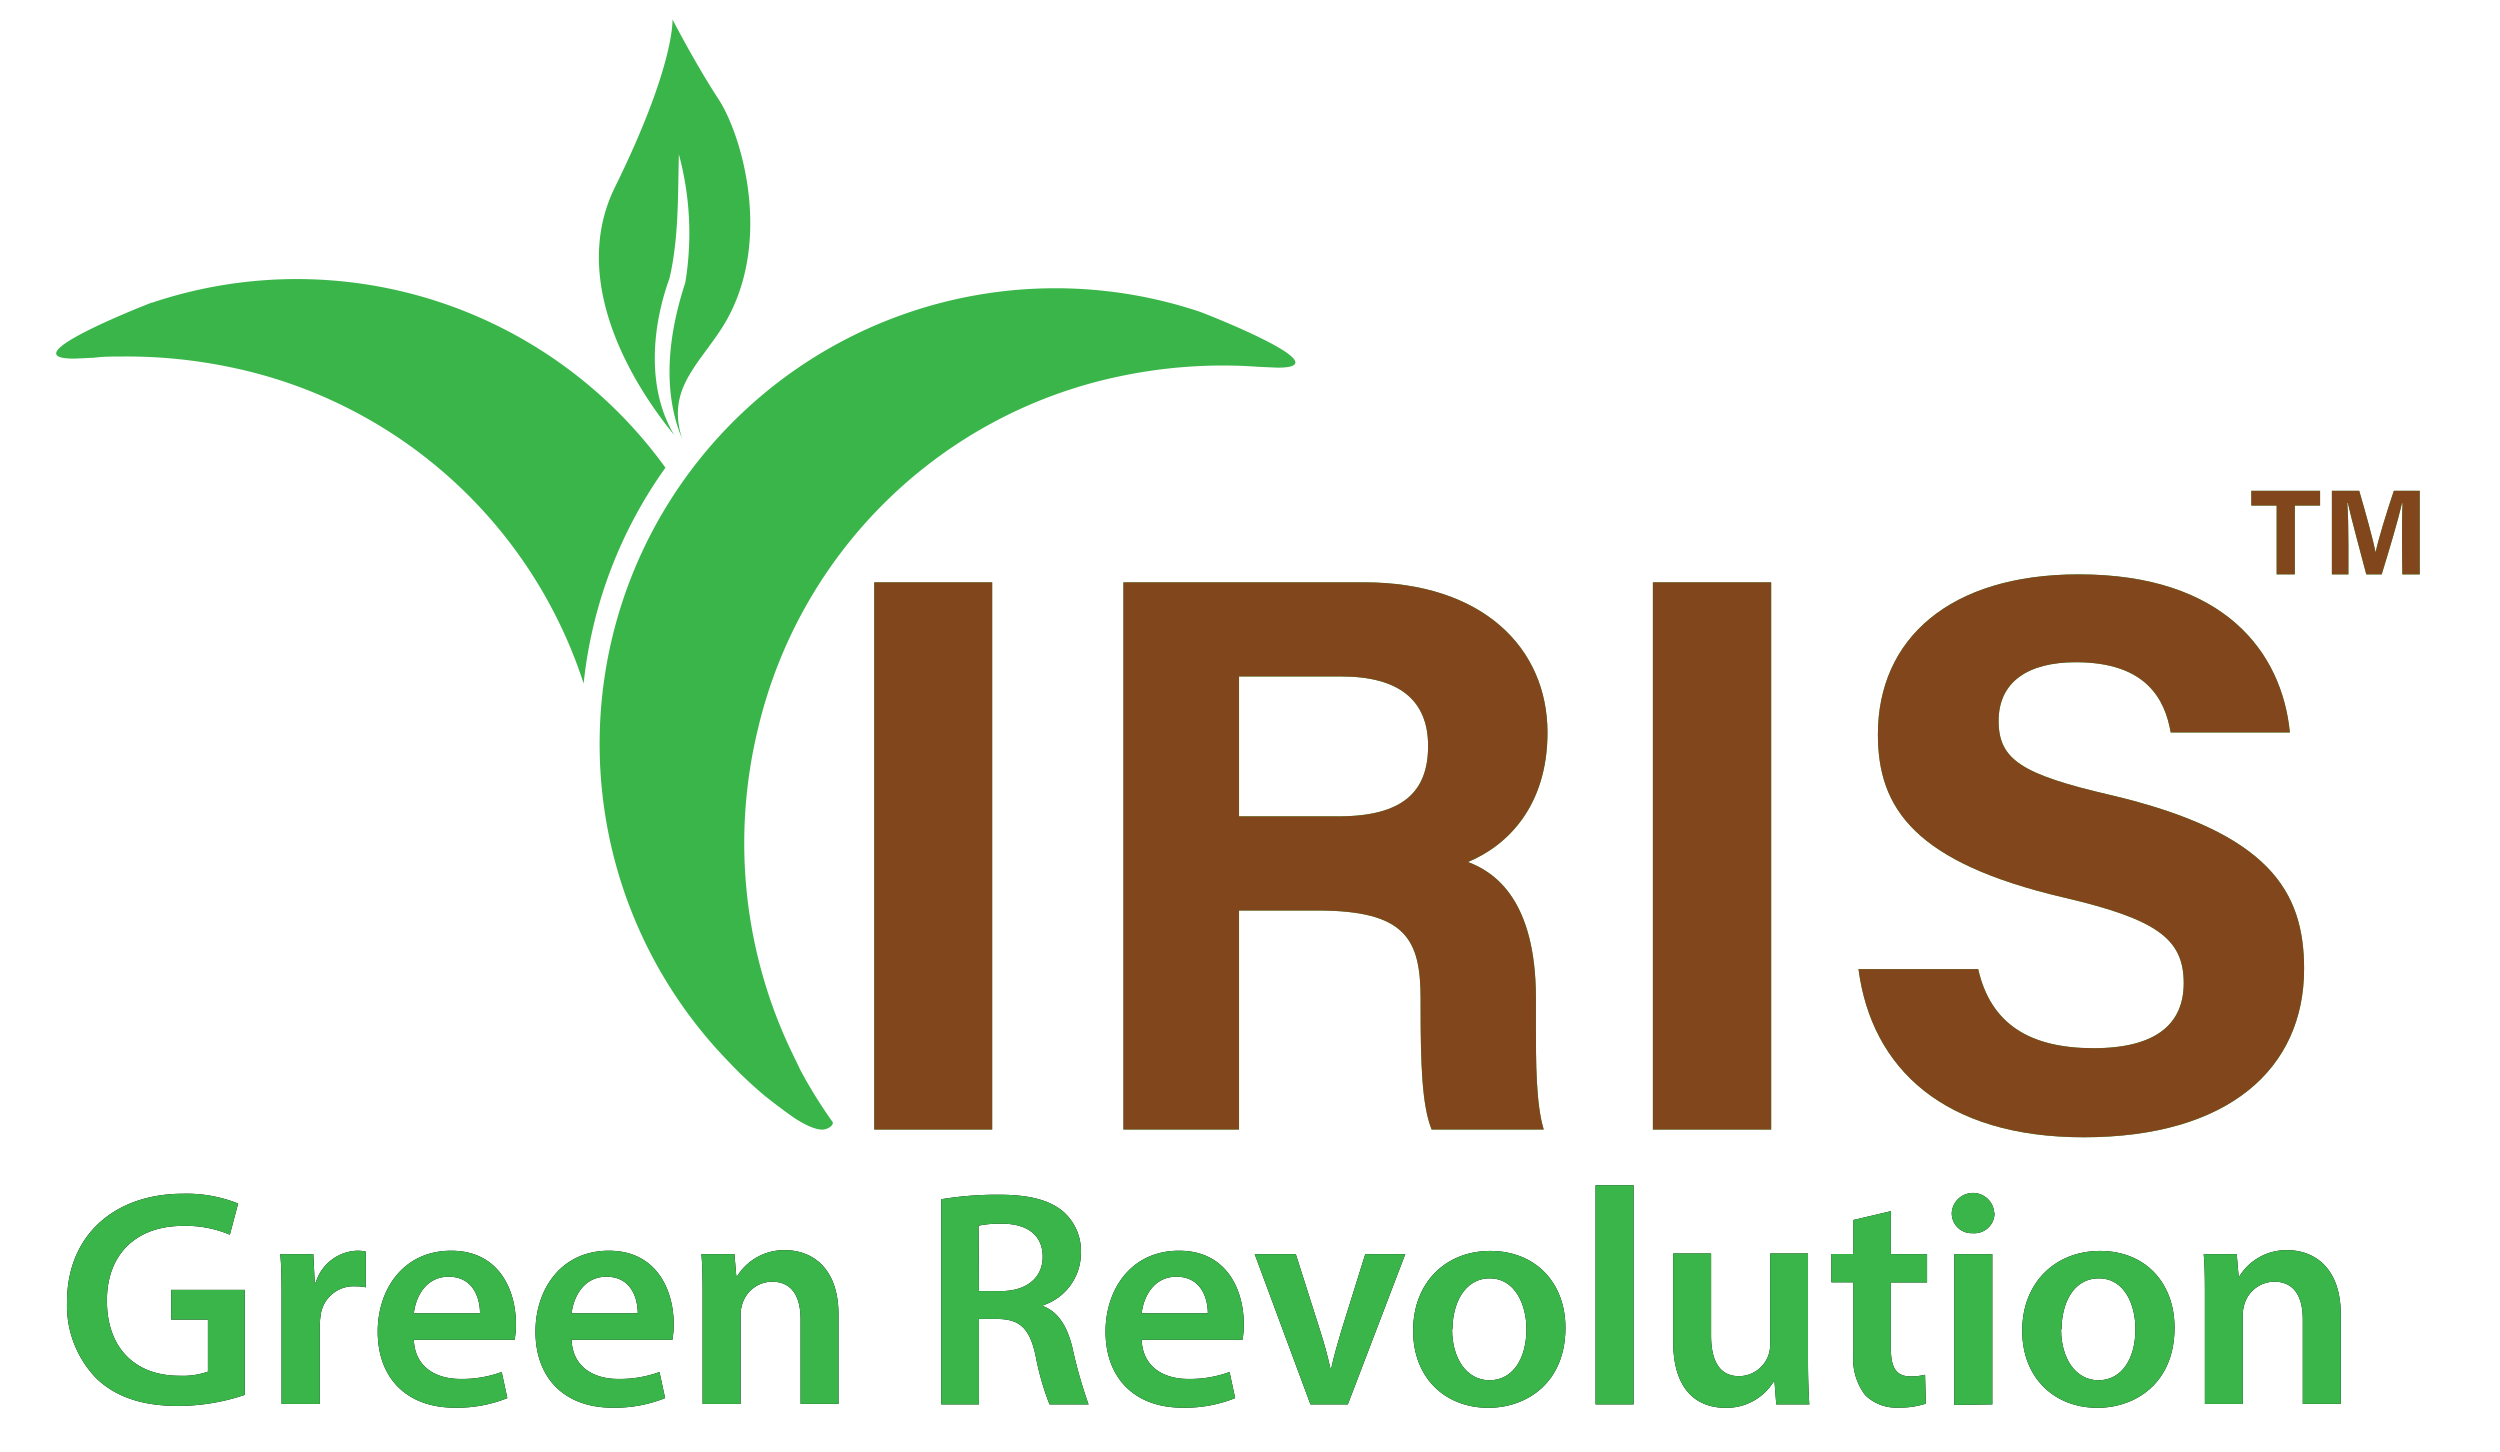 <svg xmlns="http://www.w3.org/2000/svg" viewBox="0 0 226.77 131.74"><defs><style>.cls-1{fill:#39b54a;}.cls-2{fill:#82461d;}</style></defs><g id="Layer_5" data-name="Layer 5"><path class="cls-1" d="M90,52.82v49.64H79.3V52.82Z"></path><path class="cls-1" d="M112.39,82.59v19.87H101.9V52.82h21.82c10.82,0,16.65,6,16.65,13.63,0,6.66-3.63,10.26-7.22,11.74,2.46.91,6.17,3.47,6.17,12.35V93c0,3.33,0,7.14.71,9.46H129.86c-.87-2.16-1-5.88-1-11.15v-.72c0-5.43-1.37-8-9.37-8Zm0-8.54h9c5.88,0,8.15-2.24,8.15-6.39s-2.64-6.3-7.89-6.3h-9.26Z"></path><path class="cls-1" d="M160.66,52.82v49.64H149.93V52.82Z"></path><path class="cls-1" d="M179.44,87.91c1.13,5,4.71,7.17,10.46,7.17s8.18-2.26,8.18-5.9c0-4-2.4-5.79-10.89-7.77-13.51-3.17-16.85-8.08-16.85-14.79,0-8.65,6.48-14.52,18.23-14.52,13.18,0,18.43,7.08,19.14,14.34H196.9c-.52-3-2.21-6.37-8.61-6.37-4.36,0-7,1.8-7,5.32s2.11,4.86,10.13,6.72C205.87,75.51,209,80.88,209,87.88c0,9.06-6.86,15.28-20,15.28-12.6,0-19.23-6.2-20.42-15.25Z"></path><path class="cls-2" d="M90,52.82v49.64H79.3V52.82Z"></path><path class="cls-2" d="M112.39,82.59v19.87H101.9V52.82h21.82c10.82,0,16.65,6,16.65,13.63,0,6.66-3.63,10.26-7.22,11.74,2.46.91,6.17,3.47,6.17,12.35V93c0,3.33,0,7.14.71,9.46H129.86c-.87-2.16-1-5.88-1-11.15v-.72c0-5.43-1.37-8-9.37-8Zm0-8.54h9c5.88,0,8.15-2.24,8.15-6.39s-2.64-6.3-7.89-6.3h-9.26Z"></path><path class="cls-2" d="M160.66,52.82v49.64H149.93V52.82Z"></path><path class="cls-2" d="M179.44,87.91c1.13,5,4.71,7.17,10.46,7.17s8.18-2.26,8.18-5.9c0-4-2.4-5.79-10.89-7.77-13.51-3.17-16.85-8.08-16.85-14.79,0-8.65,6.48-14.52,18.23-14.52,13.18,0,18.43,7.08,19.14,14.34H196.9c-.52-3-2.21-6.37-8.61-6.37-4.36,0-7,1.8-7,5.32s2.11,4.86,10.13,6.72C205.87,75.51,209,80.88,209,87.88c0,9.06-6.86,15.28-20,15.28-12.6,0-19.23-6.2-20.42-15.25Z"></path><path class="cls-1" d="M206.51,45.86h-2.3V44.52h6.24v1.34h-2.29V52.1h-1.65Z"></path><path class="cls-1" d="M217.88,49.26c0-1.3,0-2.75.05-3.61h-.05c-.36,1.55-1.11,4.08-1.84,6.45h-1.4c-.55-2.07-1.34-5-1.67-6.47h-.05c.07.89.1,2.45.1,3.75V52.1h-1.5V44.52H214c.59,2,1.26,4.46,1.49,5.59h0c.18-1,1-3.65,1.65-5.59h2.35V52.1h-1.58Z"></path><path class="cls-2" d="M206.51,45.86h-2.3V44.52h6.24v1.34h-2.29V52.1h-1.65Z"></path><path class="cls-2" d="M217.88,49.26c0-1.3,0-2.75.05-3.61h-.05c-.36,1.55-1.11,4.08-1.84,6.45h-1.4c-.55-2.07-1.34-5-1.67-6.47h-.05c.07.89.1,2.45.1,3.75V52.1h-1.5V44.52H214c.59,2,1.26,4.46,1.49,5.59h0c.18-1,1-3.65,1.65-5.59h2.35V52.1h-1.58Z"></path><path class="cls-1" d="M65.32,30c-2.24,3.36-4.83,5.5-3.44,9.82-1.88-4.51-1.21-9.61.28-14.18A27.47,27.47,0,0,0,61.58,14c-.1,3.79,0,7.57-.85,11.24-1.62,4.45-2.08,10.07.43,14.22C58.53,36.28,51.25,26.22,55.77,17,61.24,5.91,61,1.76,61,1.76s2.06,4,4.19,7.26S70.34,22.45,65.32,30Z"></path><path class="cls-1" d="M115.89,33.35l-1.82-.08c-.81-.06-1.64-.1-2.47-.11h0a45.36,45.36,0,0,0-9.87.94,42.67,42.67,0,0,0-33,32.11A43.86,43.86,0,0,0,71.61,95c.33.7.68,1.4,1,2.08a43.4,43.4,0,0,0,2.94,4.73c0,.25-.22.45-.6.59-.64.24-1.72-.23-2.91-1l0,0c-.92-.64-1.81-1.32-2.67-2l0,0A39.53,39.53,0,0,1,66,96.21a.12.12,0,0,1,0,0,41.34,41.34,0,0,1,42.84-67.93h0C109.76,28.62,121.76,33.35,115.89,33.35Z"></path><path class="cls-1" d="M60.37,42.41A41,41,0,0,0,52.94,62a42.73,42.73,0,0,0-32.08-28.7A45.93,45.93,0,0,0,11,32.34h0c-.83,0-1.65,0-2.48.11l-1.81.08c-5.88,0,6.13-4.73,7.05-5.08h.05a41.25,41.25,0,0,1,46.57,15Z"></path><path d="M22.2,126.53a19.07,19.07,0,0,1-6.07,1c-3.19,0-5.62-.8-7.4-2.51a9.49,9.49,0,0,1-2.65-6.94c0-6,4.28-9.8,10.52-9.8a12.6,12.6,0,0,1,5,.89L20.85,112a10.16,10.16,0,0,0-4.29-.8c-4,0-6.86,2.38-6.86,6.77s2.64,6.82,6.55,6.82a6.92,6.92,0,0,0,2.61-.37V119.7H15.53V117H22.2Z"></path><path d="M25.54,118.14c0-1.82,0-3.16-.12-4.38h3l.13,2.59h.09a4.07,4.07,0,0,1,3.74-2.9,3.29,3.29,0,0,1,.8.08v3.24a4.78,4.78,0,0,0-1-.09,3,3,0,0,0-3.09,2.6,6.66,6.66,0,0,0-.08,1v7.07H25.54Z"></path><path d="M37.54,121.53c.09,2.47,2,3.55,4.21,3.55a10.4,10.4,0,0,0,3.76-.63l.51,2.37a12.22,12.22,0,0,1-4.76.87c-4.43,0-7-2.74-7-6.91,0-3.77,2.28-7.33,6.67-7.33s5.87,3.65,5.87,6.63a7.73,7.73,0,0,1-.12,1.45Zm6-2.4c0-1.26-.54-3.32-2.85-3.32-2.12,0-3,1.92-3.15,3.32Z"></path><path d="M51.85,121.53c.09,2.47,2,3.55,4.21,3.55a10.44,10.44,0,0,0,3.76-.63l.51,2.37a12.26,12.26,0,0,1-4.76.87c-4.43,0-7-2.74-7-6.91,0-3.77,2.28-7.33,6.66-7.33s5.88,3.65,5.88,6.63a7.73,7.73,0,0,1-.12,1.45Zm6-2.4c0-1.26-.53-3.32-2.84-3.32-2.12,0-3,1.92-3.16,3.32Z"></path><path d="M63.73,117.82c0-1.58,0-2.88-.11-4.06h3l.17,2h.08a5,5,0,0,1,4.34-2.36c2.38,0,4.85,1.53,4.85,5.85v8.09H72.62V119.7c0-2-.72-3.44-2.6-3.44a2.85,2.85,0,0,0-2.68,2,3.25,3.25,0,0,0-.16,1.09v8H63.73Z"></path><path d="M85.38,108.78a31,31,0,0,1,5.23-.41c2.7,0,4.55.46,5.82,1.52a4.77,4.77,0,0,1,1.62,3.8,5,5,0,0,1-3.43,4.71v.08c1.37.52,2.16,1.82,2.63,3.65a42.49,42.49,0,0,0,1.49,5.26H95.2a24.6,24.6,0,0,1-1.27-4.45c-.54-2.46-1.43-3.26-3.39-3.3H88.8v7.75H85.38Zm3.42,8.33h2c2.34,0,3.78-1.23,3.78-3.11,0-2-1.45-3-3.68-3a9.51,9.51,0,0,0-2.14.18Z"></path><path d="M103.56,121.53c.09,2.47,2,3.55,4.21,3.55a10.4,10.4,0,0,0,3.76-.63l.51,2.37a12.18,12.18,0,0,1-4.76.87c-4.42,0-7-2.74-7-6.91,0-3.77,2.28-7.33,6.67-7.33s5.87,3.65,5.87,6.63a7,7,0,0,1-.12,1.45Zm6-2.4c0-1.26-.54-3.32-2.85-3.32-2.12,0-3,1.92-3.15,3.32Z"></path><path d="M117.54,113.76l2.2,6.92c.39,1.2.68,2.3.93,3.41h.09c.25-1.13.56-2.2.92-3.41l2.16-6.92h3.63l-5.21,13.63h-3.39l-5.06-13.63Z"></path><path d="M142,120.44c0,5-3.52,7.26-7,7.26-3.85,0-6.82-2.65-6.82-7s2.94-7.23,7-7.23S142,116.31,142,120.44Zm-10.28.15c0,2.62,1.31,4.61,3.39,4.61s3.35-1.91,3.35-4.65c0-2.15-1-4.59-3.33-4.59S131.75,118.32,131.75,120.59Z"></path><path d="M144.73,107.51h3.45v19.88h-3.45Z"></path><path d="M164,123.31c0,1.62.05,3,.12,4.08h-3l-.16-2.06h-.08a5,5,0,0,1-4.37,2.37c-2.48,0-4.74-1.49-4.74-6v-8h3.44v7.42c0,2.26.72,3.71,2.55,3.71a2.86,2.86,0,0,0,2.63-1.84,3.14,3.14,0,0,0,.18-1.06v-8.23H164Z"></path><path d="M171.52,109.86v3.9h3.28v2.57h-3.28v6c0,1.67.45,2.52,1.77,2.52a5.22,5.22,0,0,0,1.33-.15l.07,2.62a7.48,7.48,0,0,1-2.5.36,4,4,0,0,1-3-1.13,5.4,5.4,0,0,1-1.07-3.82v-6.41h-2v-2.57h2v-3.09Z"></path><path d="M180.92,110a1.83,1.83,0,0,1-2,1.86,1.8,1.8,0,0,1-1.88-1.86,1.93,1.93,0,0,1,3.85,0Zm-3.65,17.44V113.76h3.45v13.63Z"></path><path d="M197.25,120.44c0,5-3.52,7.26-7,7.26-3.84,0-6.82-2.65-6.82-7s3-7.23,7.06-7.23S197.25,116.31,197.25,120.44Zm-10.29.15c0,2.62,1.31,4.61,3.39,4.61s3.35-1.91,3.35-4.65c0-2.15-.95-4.59-3.32-4.59S187,118.32,187,120.59Z"></path><path d="M200,117.82c0-1.58,0-2.88-.11-4.06h3l.17,2h.08a5,5,0,0,1,4.34-2.36c2.38,0,4.85,1.53,4.85,5.85v8.09h-3.45V119.7c0-2-.72-3.44-2.6-3.44a2.85,2.85,0,0,0-2.68,2,3.25,3.25,0,0,0-.16,1.09v8H200Z"></path><path class="cls-1" d="M22.2,126.53a19.07,19.07,0,0,1-6.07,1c-3.19,0-5.62-.8-7.4-2.51a9.49,9.49,0,0,1-2.65-6.94c0-6,4.28-9.8,10.52-9.8a12.6,12.6,0,0,1,5,.89L20.85,112a10.16,10.16,0,0,0-4.29-.8c-4,0-6.86,2.38-6.86,6.77s2.64,6.82,6.55,6.82a6.92,6.92,0,0,0,2.61-.37V119.7H15.53V117H22.2Z"></path><path class="cls-1" d="M25.54,118.14c0-1.82,0-3.16-.12-4.38h3l.13,2.59h.09a4.07,4.07,0,0,1,3.74-2.9,3.29,3.29,0,0,1,.8.08v3.24a4.78,4.78,0,0,0-1-.09,3,3,0,0,0-3.09,2.6,6.66,6.66,0,0,0-.08,1v7.07H25.54Z"></path><path class="cls-1" d="M37.54,121.53c.09,2.47,2,3.55,4.21,3.55a10.4,10.4,0,0,0,3.76-.63l.51,2.37a12.22,12.22,0,0,1-4.76.87c-4.43,0-7-2.74-7-6.91,0-3.77,2.28-7.33,6.67-7.33s5.87,3.65,5.87,6.63a7.73,7.73,0,0,1-.12,1.45Zm6-2.4c0-1.26-.54-3.32-2.85-3.32-2.12,0-3,1.92-3.15,3.32Z"></path><path class="cls-1" d="M51.85,121.53c.09,2.47,2,3.55,4.21,3.55a10.44,10.44,0,0,0,3.76-.63l.51,2.37a12.26,12.26,0,0,1-4.76.87c-4.43,0-7-2.74-7-6.91,0-3.77,2.28-7.33,6.66-7.33s5.88,3.65,5.88,6.63a7.73,7.73,0,0,1-.12,1.45Zm6-2.4c0-1.26-.53-3.32-2.84-3.32-2.12,0-3,1.92-3.16,3.32Z"></path><path class="cls-1" d="M63.73,117.82c0-1.58,0-2.88-.11-4.06h3l.17,2h.08a5,5,0,0,1,4.34-2.36c2.38,0,4.85,1.53,4.85,5.85v8.09H72.62V119.7c0-2-.72-3.44-2.6-3.44a2.85,2.85,0,0,0-2.68,2,3.25,3.25,0,0,0-.16,1.09v8H63.73Z"></path><path class="cls-1" d="M85.38,108.78a31,31,0,0,1,5.23-.41c2.7,0,4.55.46,5.82,1.52a4.77,4.77,0,0,1,1.62,3.8,5,5,0,0,1-3.43,4.71v.08c1.37.52,2.16,1.82,2.63,3.65a42.49,42.49,0,0,0,1.49,5.26H95.2a24.6,24.6,0,0,1-1.27-4.45c-.54-2.46-1.43-3.26-3.39-3.3H88.8v7.75H85.38Zm3.42,8.33h2c2.34,0,3.78-1.23,3.78-3.11,0-2-1.45-3-3.68-3a9.51,9.51,0,0,0-2.14.18Z"></path><path class="cls-1" d="M103.56,121.53c.09,2.47,2,3.55,4.21,3.55a10.4,10.4,0,0,0,3.76-.63l.51,2.37a12.18,12.18,0,0,1-4.76.87c-4.42,0-7-2.74-7-6.91,0-3.77,2.28-7.33,6.67-7.33s5.87,3.65,5.87,6.63a7,7,0,0,1-.12,1.45Zm6-2.4c0-1.26-.54-3.32-2.85-3.32-2.12,0-3,1.92-3.15,3.32Z"></path><path class="cls-1" d="M117.54,113.76l2.2,6.92c.39,1.2.68,2.3.93,3.41h.09c.25-1.13.56-2.2.92-3.41l2.16-6.92h3.63l-5.21,13.63h-3.39l-5.06-13.63Z"></path><path class="cls-1" d="M142,120.44c0,5-3.52,7.26-7,7.26-3.85,0-6.82-2.65-6.82-7s2.94-7.23,7-7.23S142,116.31,142,120.44Zm-10.28.15c0,2.62,1.31,4.61,3.39,4.61s3.35-1.91,3.35-4.65c0-2.15-1-4.59-3.33-4.59S131.75,118.32,131.75,120.59Z"></path><path class="cls-1" d="M144.73,107.51h3.45v19.88h-3.45Z"></path><path class="cls-1" d="M164,123.31c0,1.62.05,3,.12,4.08h-3l-.16-2.06h-.08a5,5,0,0,1-4.37,2.37c-2.48,0-4.74-1.49-4.74-6v-8h3.44v7.42c0,2.26.72,3.71,2.55,3.71a2.86,2.86,0,0,0,2.63-1.84,3.14,3.14,0,0,0,.18-1.06v-8.23H164Z"></path><path class="cls-1" d="M171.52,109.86v3.9h3.28v2.57h-3.28v6c0,1.67.45,2.52,1.77,2.52a5.22,5.22,0,0,0,1.33-.15l.07,2.62a7.48,7.48,0,0,1-2.5.36,4,4,0,0,1-3-1.13,5.4,5.4,0,0,1-1.07-3.82v-6.41h-2v-2.57h2v-3.09Z"></path><path class="cls-1" d="M180.92,110a1.83,1.83,0,0,1-2,1.86,1.8,1.8,0,0,1-1.88-1.86,1.93,1.93,0,0,1,3.85,0Zm-3.65,17.44V113.76h3.45v13.63Z"></path><path class="cls-1" d="M197.25,120.44c0,5-3.52,7.26-7,7.26-3.84,0-6.82-2.65-6.82-7s3-7.23,7.06-7.23S197.25,116.31,197.25,120.44Zm-10.29.15c0,2.62,1.31,4.61,3.39,4.61s3.35-1.91,3.35-4.65c0-2.15-.95-4.59-3.32-4.59S187,118.32,187,120.59Z"></path><path class="cls-1" d="M200,117.82c0-1.58,0-2.88-.11-4.06h3l.17,2h.08a5,5,0,0,1,4.34-2.36c2.38,0,4.85,1.53,4.85,5.85v8.09h-3.45V119.7c0-2-.72-3.44-2.6-3.44a2.85,2.85,0,0,0-2.68,2,3.25,3.25,0,0,0-.16,1.09v8H200Z"></path></g></svg>